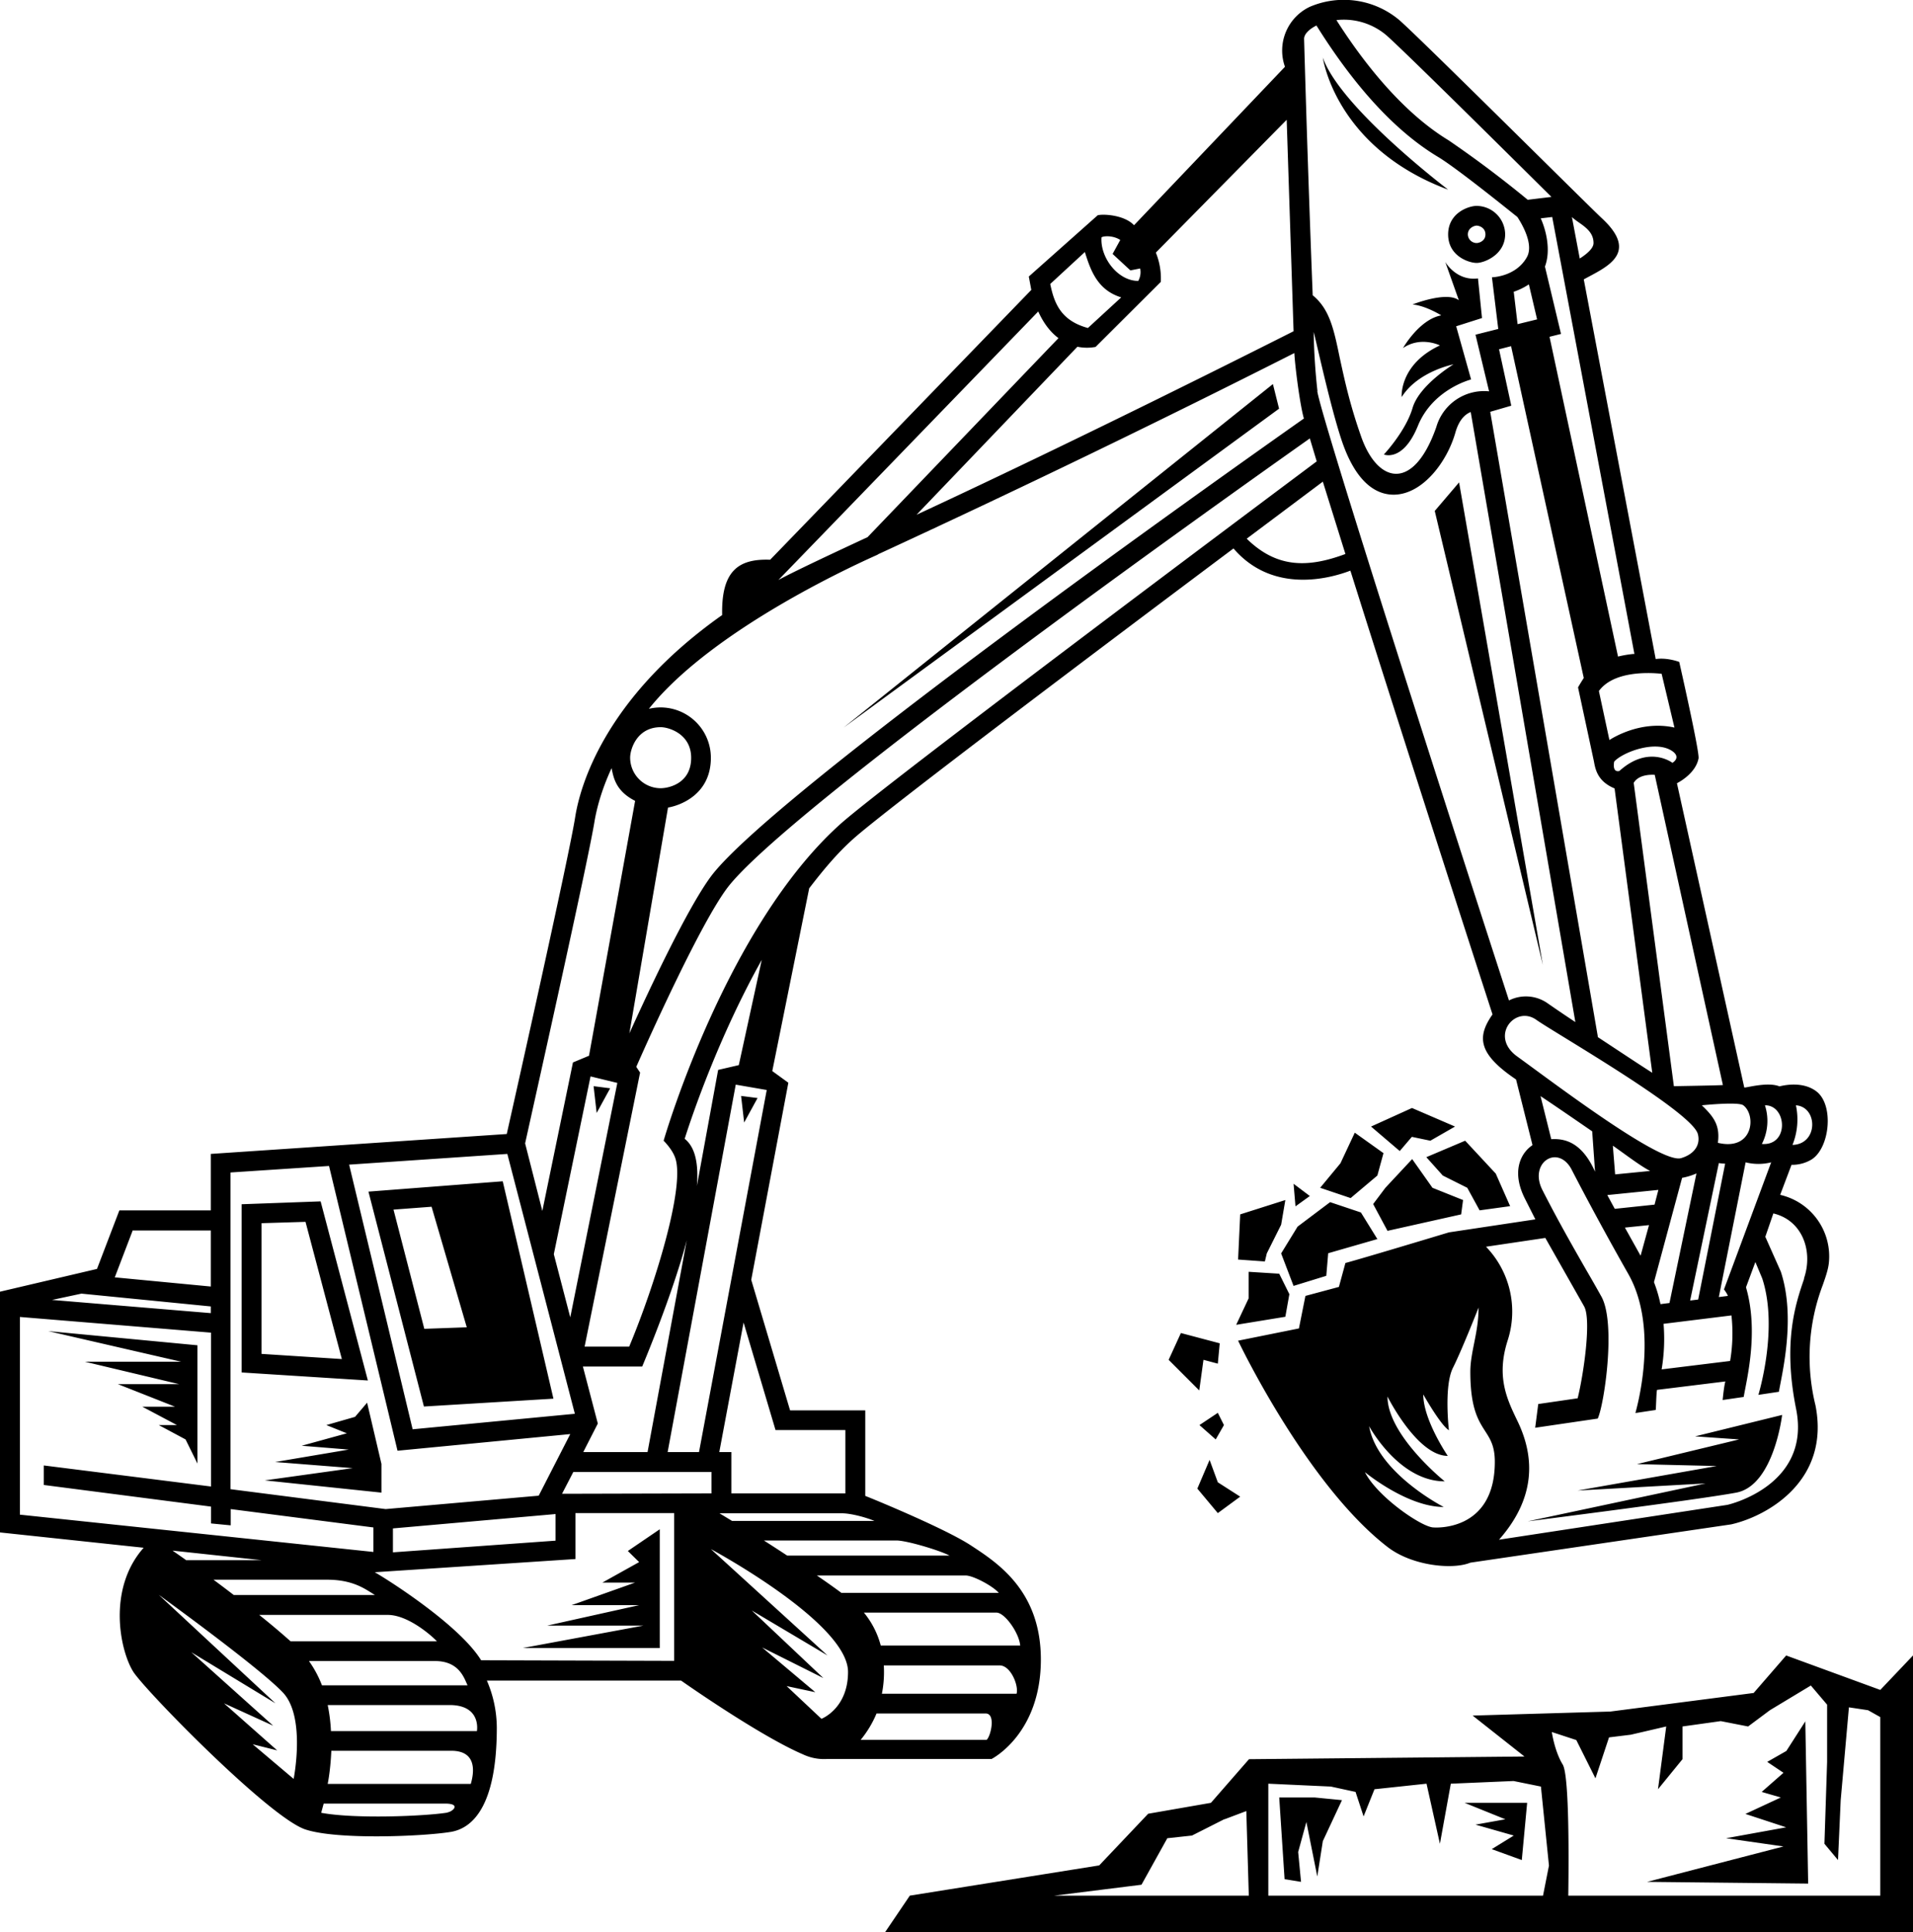 <svg xmlns="http://www.w3.org/2000/svg" width="960" height="969.408" viewBox="0 0 10 10.098" shape-rendering="geometricPrecision" text-rendering="geometricPrecision" image-rendering="optimizeQuality" fill-rule="evenodd" clip-rule="evenodd"><path d="M4.627 10.098H10V8.651l-.171.18-.492-.18-.17.196-.749.097-.72.021.271.214-1.44.014-.199.228-.328.057-.256.27-.99.158-.13.192zm1.835-3.175l.257-.042.021-.118-.053-.107-.16-.01v.139l-.065.138zm.3-.203l-.065-.17.086-.14.17-.128.161.054.086.139-.257.074-.01.118-.172.053zm.491-.288l-.075-.14.064-.085.14-.15.106.15.16.064-.01.075-.385.086zm-.192-.171l-.16-.054.106-.128.075-.16.15.107-.032.117-.14.118zm-.364.139l-.075.15-.01.042-.14-.01.011-.236.236-.075-.022.129zm.075-.096l-.01-.118.085.064-.075.054zm.962.02l-.064-.117-.128-.064-.086-.096.203-.086.16.172.075.17-.16.022zm-1.357.696l-.204-.054-.064.14.16.16.022-.16.075.02.01-.106zm-.054.609l-.064.15.107.128.117-.086-.117-.075-.043-.117zM7.381 5.94l-.064.075-.15-.128.214-.097.225.097-.129.074-.096-.02zM6.366 7.383l-.096.064.085.075.043-.075-.032-.064zm2.94-1.14l.059-.156a.196.196 0 0 0 .105-.028c.095-.06.118-.283.026-.355-.071-.055-.17-.033-.194-.027-.062-.025-.173.008-.184.006l-.352-1.59c.023-.012.099-.057.113-.13.006-.033-.101-.504-.101-.504s-.062-.024-.123-.015L8.279 1.46c.114-.063.295-.134.094-.32-.061-.056-.941-.932-1.057-1.034a.451.451 0 0 0-.47-.07.253.253 0 0 0-.129.313l-.789.828c-.05-.054-.162-.06-.19-.052l-.36.32.013.07-1.365 1.41c-.164-.006-.256.056-.251.289-.618.436-.743.898-.768 1.054-.03.195-.306 1.426-.358 1.658l-1.547.104v.295H.624l-.117.306L0 6.75v1.258l.751.08c-.19.214-.125.534-.055.647.06.096.711.762.9.825.168.056.621.036.76.013.11-.018.241-.128.241-.545a.627.627 0 0 0-.052-.246H3.56c.074.052.43.297.638.386a.258.258 0 0 0 .124.024h.861c.01-.005.258-.137.258-.52 0-.358-.225-.504-.364-.595-.124-.082-.466-.225-.554-.26V7.37H4.13l-.203-.682.194-1.03-.084-.061.193-.955c.072-.094.146-.183.229-.257.159-.144 1.293-.998 1.989-1.519.205.239.504.157.611.116.284.902.69 2.156.743 2.319-.082.117-.077.205.123.34l.086.343c-.064.043-.11.14-.04.279l.055.109-.452.068c-.488.147-.541.16-.541.16l-.034.125-.175.047-.034.17-.318.064s.356.749.78 1.077c.128.1.342.121.434.083.002 0 .001 0 0 0l1.363-.2c.187-.042.52-.227.441-.623a1.057 1.057 0 0 1 .038-.627c.015-.043.028-.08.032-.115a.33.33 0 0 0-.254-.357zm.082-.467c.115.008.118.203-.018.207a.356.356 0 0 0 .018-.207zm-.162 0c.115-.002.128.213-.016.202a.265.265 0 0 0 .016-.202zm.033.297l-.247.665s.018.024.02.034l-.047.006.14-.704a.275.275 0 0 0 .134 0zm-.818.244l-.039-.072.267-.027-.02.077-.208.022zm.179.085l-.044.16-.082-.147.126-.013zm-.189-.415c.05.034.143.106.195.132l-.183.018-.012-.15zm.362.168a.332.332 0 0 0 .075-.023l-.141.677-.047.006a.757.757 0 0 0-.034-.115l.147-.545zm.192-.077a.3.3 0 0 0 .033.003l-.141.71-.042.005.15-.718zm-.29.84l.356-.044a.863.863 0 0 1-.007.238l-.358.044a.963.963 0 0 0 .01-.239zm.418-1.142c.069.052.052.24-.133.196.012-.09-.02-.135-.084-.196 0 0 .191-.02.217 0zm-.107-.106c-.01.002-.256.006-.256.006l-.21-1.585c.023-.039.076-.044.11-.042l.356 1.62zM7.837 1.825l.062-.016.38 1.734a.975.975 0 0 0-.03.049l.081.377c.008.034.01.11.11.151l.197 1.486c-.08-.051-.185-.121-.284-.186L7.79 2.152l.11-.032-.064-.295zm.075-.3a.338.338 0 0 0 .08-.039l.043.183-.102.025-.02-.168zm.83 2.461s-.124-.095-.277.043c-.04.009-.027-.049-.027-.049.042-.048.217-.116.305-.054.036.026.017.049 0 .06zm-.056-.465l.067.281c-.18-.04-.33.059-.34.065l-.055-.256c.075-.103.254-.098.328-.09zM8.33 1.27c0 .029-.038.059-.072.081l-.041-.217c.036.036.113.062.113.136zm.212 2.147a.561.561 0 0 0-.084.014L8.1 1.76l.06-.015-.084-.352c0 .002 0 .003 0 0 .032-.085.006-.19-.022-.252l.06-.007.43 2.285zM7.248.185c.113.1.801.784.862.844l-.124.015a5.74 5.74 0 0 0-.414-.311c-.198-.12-.4-.336-.586-.628a.344.344 0 0 1 .262.08zM6.882.134c.202.323.416.555.637.687.102.062.37.279.413.313.026.04.087.145.049.211-.058.102-.182.104-.182.104l.033.27-.119.03.071.296a.26.26 0 0 0-.276.187c-.12.342-.31.294-.395.043-.06-.171-.087-.302-.11-.407-.031-.15-.053-.253-.141-.325a124.31 124.31 0 0 1-.045-1.34c0-.024.025-.05.065-.07zm-.156.492l.036 1.105c-.165.083-1.09.55-1.971.959l.841-.878a.25.25 0 0 0 .095.001l.341-.34a.357.357 0 0 0-.026-.153l.684-.694zm-.968.614c.017-.009.065-.008.098.014l-.04.073.093.086.051-.01a.092.092 0 0 1-.01.065c-.108 0-.2-.124-.192-.228zm-.087.077c.03.096.066.199.19.237l-.174.16c-.144-.039-.177-.133-.197-.23l.181-.167zm-.244.31c.027.06.062.107.106.14l-.998 1.04c-.06.028-.378.175-.466.224l1.358-1.403zm-.838 1.27a67.283 67.283 0 0 0 2.177-1.052c.004.074.03.275.05.342-.412.29-2.777 1.963-3.099 2.392-.12.161-.316.576-.427.821l.202-1.18c.055-.009.224-.063.224-.26a.263.263 0 0 0-.324-.256c.344-.43 1.135-.778 1.197-.806zM3.454 3.8c.042 0 .159.035.159.16 0 .134-.117.159-.16.159a.16.16 0 0 1-.159-.16c0-.042.034-.159.16-.159zm-.345.485c.01-.055.032-.15.088-.271.01.05.022.12.123.171l-.241 1.332-.084.035-.16.776-.09-.353c.033-.151.331-1.48.364-1.69zm.47 1.666c.04-.126.179-.535.403-.935l-.12.55-.108.025-.111.606c.012-.153-.026-.216-.064-.246zm.011.53l-.205 1.107h-.336l.076-.149-.078-.298h.31s.16-.378.233-.66zm-.363-.822l-.246 1.225-.086-.33.192-.929.14.034zm-.575.371l.353 1.358-.848.081-.332-1.383.827-.056zm-1.447.097l.515-.034.358 1.488.903-.087-.165.322-.8.07-.811-.104V6.127zm1.699 1.785v.139l-.85.061v-.125l.85-.075zM.695 6.43h.407v.293L.6 6.675l.094-.246zm-.27.33l.677.067v.035l-.83-.069.154-.033zM.104 7.915V6.882l.999.082v.804l-.874-.11v.102l.874.113v.088l.103.01v-.085l.746.096v.128L.103 7.915zm1.415.662a3.844 3.844 0 0 0-.164-.138h.672c.107 0 .231.11.257.138h-.765zm.925.23h-.761a.568.568 0 0 0-.068-.127h.658c.125 0 .152.085.171.127zm-1.222-.472a8.67 8.67 0 0 0-.106-.08h.594c.14 0 .203.052.25.08h-.738zm-.25-.183a9.701 9.701 0 0 0-.07-.049l.465.05H.971zm1.367 1.32c-.119.019-.484.034-.66.001l.013-.048h.635c.085 0 .04.042.012.046zm.122-.15h-.748c.01-.052.016-.11.019-.173h.627c.142 0 .116.125.102.173zm.033-.276H1.73a.873.873 0 0 0-.017-.136h.637c.168 0 .143.136.143.136zm1.03-.367l-1.009-.003c-.114-.185-.489-.422-.556-.46l1.049-.069v-.24h.516v.772zm-.586-.873l.059-.114h.722v.112l-.78.002zm2.219 1.286h-.658a.55.55 0 0 0 .083-.138h.57c.056 0 .026.123.005.138zm.158-.241H4.61a.586.586 0 0 0 .01-.148h.606c.057 0 .1.105.088.148zm.018-.252h-.729a.452.452 0 0 0-.088-.172h.693c.043 0 .118.105.124.172zm-.112-.275H4.4v.001a3.913 3.913 0 0 0-.13-.092h.778c.039 0 .142.055.172.09zm-.256-.195h-.85a9.107 9.107 0 0 0-.122-.079h.692c.057 0 .237.055.28.08zm-.393-.181h-.745l-.066-.04h.64c.045 0 .123.02.17.04zm-.518-.475h.365v.331h-.596v-.216h-.063l.127-.677.167.562zm-.4.115H3.49l.356-1.92.162.028-.354 1.892zm.737-3.28c-.59.531-.909 1.608-.922 1.653 0 0 .044.043.06.088.055.148-.106.668-.24.988h-.233l.29-1.432-.02-.03c.078-.177.336-.748.475-.934.302-.402 2.573-2.016 3.046-2.35l.036.12c-.337.252-2.274 1.7-2.492 1.897zm2.126-1.493l.398-.298.118.378c-.199.074-.36.073-.516-.08zm.37-.77a3.335 3.335 0 0 1-.02-.31c.012.04.088.396.149.574.08.232.193.278.274.276.147-.004.274-.17.318-.325.016-.056.043-.092.08-.107l.547 3.188a7.165 7.165 0 0 1-.142-.096.197.197 0 0 0-.205-.017c-.29-.892-.984-3.05-1.002-3.184zM7.93 5.52c-.146-.106-.008-.27.102-.19.093.066.808.476.843.595.015.054-.014.105-.087.127-.106.032-.659-.388-.858-.532zm.408.603c-.07-.157-.161-.174-.229-.17l-.056-.225c.09.06.187.127.27.184l.015.211zm1.093.559c-.041.121-.114.324-.042.681.079.396-.345.498-.36.501l-1.193.182c.184-.209.194-.419.096-.621-.055-.114-.112-.232-.05-.423a.488.488 0 0 0-.114-.487l.31-.046.203.358c.039.071-.004.36-.034.48l-.206.03-.016.124.327-.048c.034-.073.096-.495.02-.636a8.253 8.253 0 0 0-.081-.142c-.067-.117-.15-.262-.229-.418-.07-.14.078-.238.151-.11.017.033.13.253.298.549.168.294.038.724.038.728l.106-.016c.002-.012.003-.089.007-.105l.357-.044c-.008.03-.014.097-.014.097l.11-.016c.015-.09.08-.34.012-.573l.049-.132.036.086c.086.263-.02.605-.02.608l.107-.016c.015-.091.09-.385.01-.628l-.081-.182.042-.122c.152.036.209.197.16.34zm-6.538.627l-.265-1.136-.702.054.29 1.123.677-.041zm-.637-1.003l.184.63-.222.008-.161-.623.2-.015zM7.57 1.225c0 .114.109.149.149.149.04 0 .149-.043.149-.15a.15.15 0 0 0-.15-.148c-.039 0-.148.035-.148.149zm.103 0c0-.034.034-.046.046-.046.012 0 .046.01.046.046 0 .035-.034.045-.046.045a.046.046 0 0 1-.046-.045zm-6.41 5.947l.66.042-.247-.936-.413.015v.879zm.104-.78l.23-.007.19.717-.42-.027v-.682zm2.082 1.6v.62h-.716l.63-.117H2.86l.481-.107h-.353l.332-.118h-.171l.192-.107-.059-.058.166-.113zM1.919 7.33l.075.32v.15l-.61-.064.46-.064-.406-.032.385-.065-.246-.02.236-.065-.107-.043.15-.043.063-.074zm-.887.32v-.62l-.78-.074.695.16H.444l.492.117h-.32l.299.118H.744l.181.096H.83l.14.075.063.128zm.503 1.646s.064-.32-.054-.449C1.364 8.72.83 8.334.83 8.334l.61.567L1 8.634l.428.384-.257-.117.278.246-.128-.032.214.181zm2.759-.314s.139-.053.139-.245c0-.257-.717-.642-.717-.642l.61.556-.396-.235.374.353-.32-.16.278.234-.15-.032.182.171zM7.627 2.52l.438 2.522L7.5 2.67l.128-.15zm-.94-.385L4.41 3.802l2.244-1.795.032.128zm1.042 4.698c0 .133-.043.23-.043.336 0 .332.128.28.128.47 0 .37-.32.343-.32.343-.06 0-.294-.16-.359-.289 0 0 .22.182.412.182 0 0-.347-.177-.39-.422 0 0 .155.288.395.288 0 0-.299-.24-.299-.443 0 0 .155.31.315.31 0 0-.128-.187-.128-.321 0 0 .09.16.134.187 0 0-.027-.23.021-.326s.134-.315.134-.315zm1.587.56s-.043.37-.24.407c-.198.037-1.09.15-1.09.15l.93-.198-.669.037.727-.128-.417-.01.534-.129-.23-.016.455-.112zM3.96 5.738l-.07.128-.016-.139.086.011zm-.771-.05l-.07.128-.016-.14.086.011zm4.537-4.233l.021.207-.135.043.078.278s-.2.05-.278.242c-.078.192-.178.15-.178.15s.114-.121.15-.243c.035-.12.214-.228.214-.228s-.186.036-.271.171c0 0-.014-.17.2-.27 0 0-.1-.05-.193.014 0 0 .085-.15.2-.171 0 0-.079-.05-.15-.057 0 0 .178-.071.242-.022l-.071-.2s.057.1.17.086zM7.57.991s-.563-.427-.655-.69c0 0 .064.47.655.69zm.485 8.345l-.143-.029-.328.014-.057.314-.07-.314-.272.029-.057.142-.042-.128-.129-.028-.327-.015v.585h1.436l.031-.157-.042-.413zm-1.654.17l-.17.086-.129.014-.135.243-.456.057h1.017l-.013-.442-.114.043zm3.428-.533l-.064-.036-.1-.015-.043.485-.014.313-.071-.085.014-.428v-.299l-.085-.1-.214.129-.114.085-.143-.028-.2.028v.171l-.128.157.043-.328-.185.043-.114.014-.071.214-.1-.2-.128-.042s.014.1.057.17c.036.06.031.538.029.685h1.631v-.933zm-.392.02l.015.85-.842-.009.713-.185-.3-.043.314-.057-.213-.07.185-.086-.1-.029.114-.1-.085-.057.1-.057.1-.156zm-1.482.727l.028-.299h-.327l.213.086-.156.028.2.057-.115.071.157.057zm-1.268-.327l.028.427.086.014-.015-.156.043-.157.057.285.029-.185.1-.214-.143-.014h-.185z"/></svg>